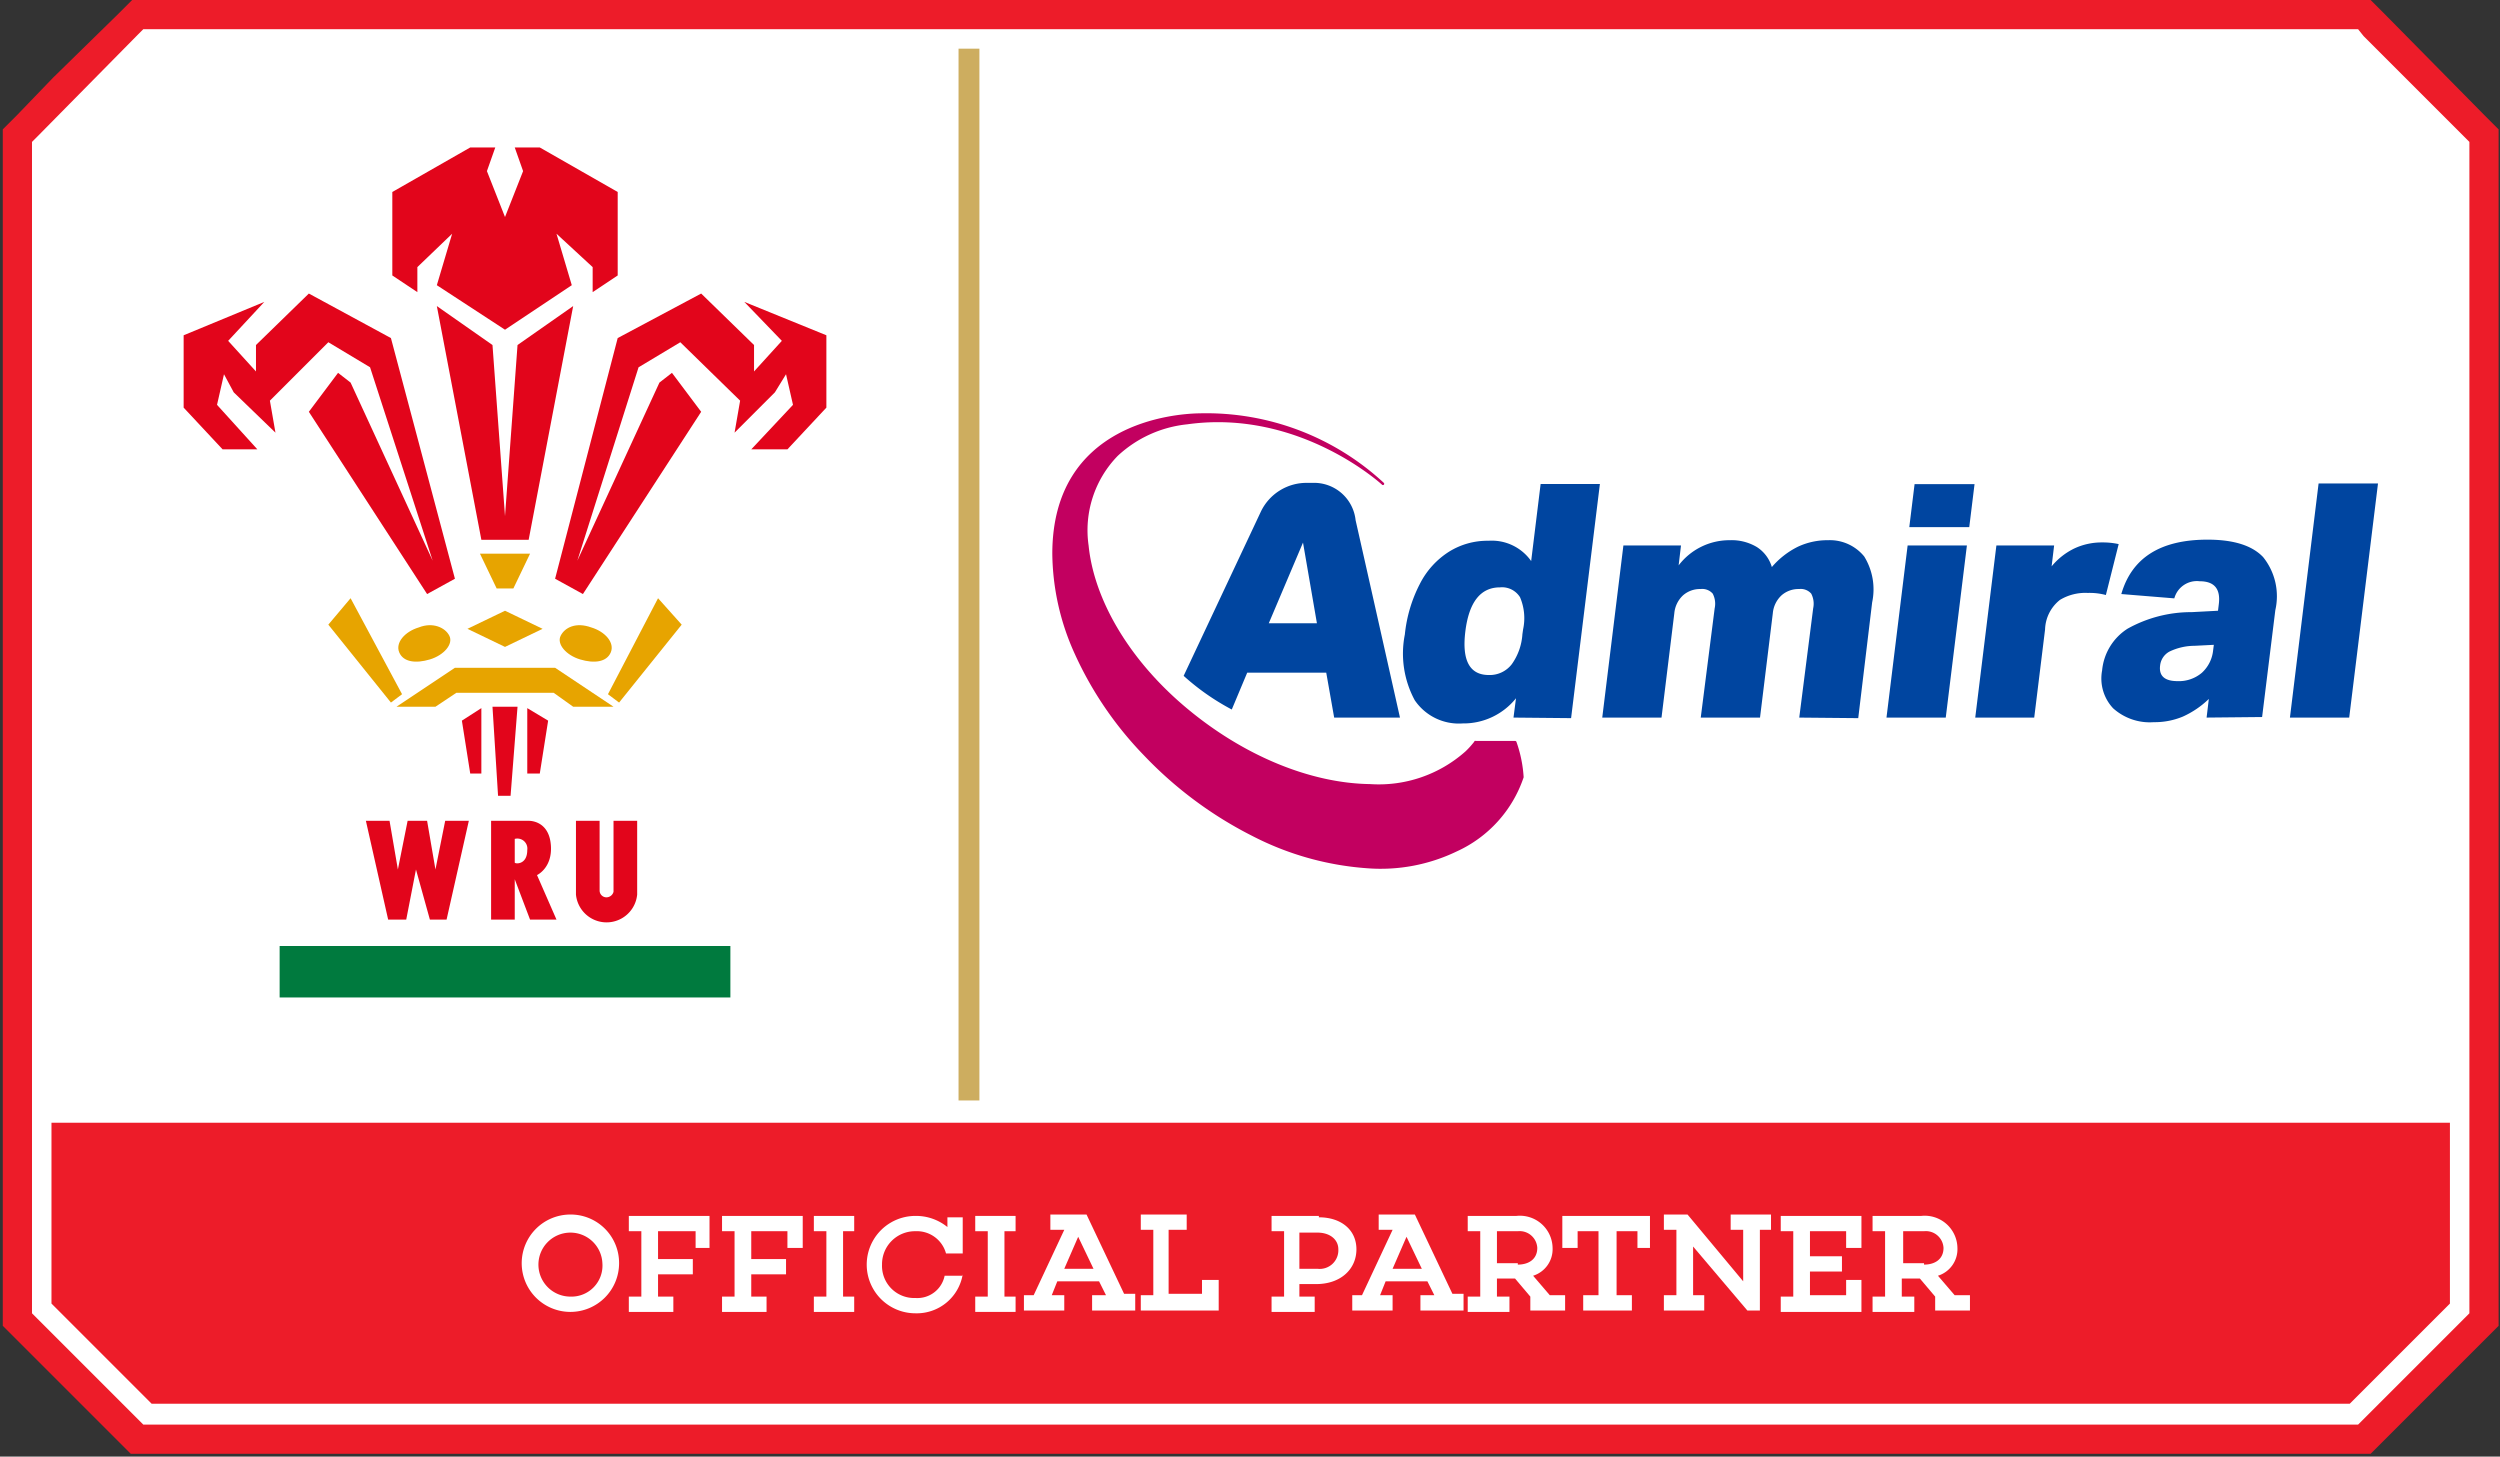 <svg id="Layer_1" data-name="Layer 1" xmlns="http://www.w3.org/2000/svg" xmlns:xlink="http://www.w3.org/1999/xlink" viewBox="0 0 179.7 104.7"><rect x="0" y="0" width="179.7" height="104.7" fill="#333333" stroke="none"/><defs><style>.cls-1{fill:none;}.cls-2{fill:#fff;}.cls-3{fill:#ed1c29;}.cls-4{clip-path:url(#clip-path);}.cls-5{fill:#e7a400;}.cls-6{fill:#007a3e;}.cls-7{fill:#e2051b;}.cls-8{fill:#cdad5f;}.cls-9{fill:#c20060;fill-rule:evenodd;}.cls-10{fill:#0045a0;}</style><clipPath id="clip-path"><path class="cls-1" d="M168.9,3.5H10.9L3.7,10.7v83l7.2,7.2h158l7.2-7.2v-83C173.3,7.9,171.8,6.3,168.9,3.5Z"/></clipPath></defs><polygon class="cls-2" points="10.2 102.8 1.9 94.5 1.9 10 10.2 1.7 169.7 1.7 177.9 10 177.9 94.5 169.7 102.8 10.2 102.8"/><path class="cls-3" d="M168.9,3.5l7.2,7.2v83l-7.2,7.2H10.9L3.7,93.7v-83l7.2-7.2h158M170.4,0H9.5l-1,1L3.8,5.6,1.2,8.3l-1,1v86l1,1,2.6,2.6,4.6,4.6,1,1h161l1-1,7.2-7.2,1-1V9.3l-1-1L171.4,1l-1-1Z"/><polygon class="cls-2" points="10.7 101.7 3 94.1 3 10.5 10.7 2.8 169.2 2.8 176.9 10.5 176.9 94.1 169.2 101.7 10.7 101.7"/><path class="cls-2" d="M168.9,3.5l7.2,7.2v83l-7.2,7.2H10.9L3.7,93.7v-83l7.2-7.2h158m.6-1.4H10.3l-.4.4L2.7,9.8l-.4.4V94.4l.4.4L9.9,102l.4.4H169.5l.4-.4,4.6-4.6,2.6-2.6.4-.4V10.2l-.4-.4-2.6-2.6-4.6-4.6-.4-.5Z"/><g class="cls-4"><rect class="cls-2" x="3.7" y="3.5" width="172.5" height="97.5"/></g><g class="cls-4"><rect class="cls-3" x="3.7" y="80.7" width="172.5" height="20.3"/></g><path class="cls-2" d="M44.5,90.8A3.5,3.5,0,1,1,41,87.3,3.48,3.48,0,0,1,44.5,90.8Zm-1.2,0A2.3,2.3,0,1,0,41,93.2,2.23,2.23,0,0,0,43.3,90.8Z"/><path class="cls-2" d="M51.1,89.7H50V88.5H47.3v2h2.5v1.1H47.3v1.6h1.1v1.1H45.2V93.2h.9V88.5h-.9V87.4H51v2.3Z"/><path class="cls-2" d="M57.7,89.7H56.6V88.5H54v2h2.5v1.1H54v1.6h1.1v1.1H51.9V93.2h.9V88.5h-.9V87.4h5.8Z"/><path class="cls-2" d="M60.6,93.2h.8v1.1H58.5V93.2h.9V88.5h-.9V87.4h2.9v1.1h-.8Z"/><path class="cls-2" d="M69.2,91.6a3.35,3.35,0,0,1-3.4,2.8,3.5,3.5,0,1,1,0-7,3.57,3.57,0,0,1,2.3.8v-.7h1.1v2.6H68a2.17,2.17,0,0,0-2.2-1.6,2.37,2.37,0,0,0-2.4,2.4,2.31,2.31,0,0,0,2.4,2.4,2,2,0,0,0,2.1-1.6h1.3Z"/><path class="cls-2" d="M72.2,93.2H73v1.1H70.1V93.2H71V88.5h-.9V87.4H73v1.1h-.8Z"/><path class="cls-2" d="M81.5,94.2h-3V93.1h1l-.5-1H76l-.4,1h.9v1.1H73.6V93.1h.7l2.2-4.7h-1V87.3h2.6L80.8,93h.8v1.2Zm-4-5.3-1,2.3h2.1Z"/><path class="cls-2" d="M87.6,94.2H82V93.1h.9V88.4H82V87.3h3.3v1.1H84V93h2.4V92h1.2Z"/><path class="cls-2" d="M94.8,87.5c1.6,0,2.7.9,2.7,2.3s-1.1,2.5-2.9,2.5H93.4v.9h1.1v1.1H91.4V93.2h.9V88.5h-.9V87.4h3.4Zm-.1,3.7a1.34,1.34,0,0,0,1.5-1.4c0-.7-.6-1.2-1.5-1.2H93.4v2.6Z"/><path class="cls-2" d="M105.1,94.2h-3V93.1h1l-.5-1h-3l-.4,1h.9v1.1H97.2V93.1h.7l2.2-4.7h-1V87.3h2.6l2.7,5.7h.8v1.2Zm-4-5.3-1,2.3h2.1Z"/><path class="cls-2" d="M112.5,94.2H110v-1l-1.1-1.3h-1.3v1.3h.9v1.1h-3V93.2h.9V88.5h-.9V87.4H109a2.35,2.35,0,0,1,2.6,2.3,2,2,0,0,1-1.4,2l1.2,1.4h1.1Zm-3.4-3.3c.8,0,1.4-.4,1.4-1.2a1.27,1.27,0,0,0-1.4-1.2h-1.5v2.3h1.5Z"/><path class="cls-2" d="M118.8,89.7h-1.1V88.5h-1.5v4.6h1.1v1.1h-3.5V93.1h1.1V88.5h-1.5v1.2h-1.1V87.4h6.3v2.3Z"/><path class="cls-2" d="M126.5,88.5v5.7h-.9l-3.9-4.6v3.5h.8v1.1h-2.9V93.1h.9V88.4h-.9V87.3h1.7l4,4.8V88.4h-.9V87.3h2.9v1.1h-.8Z"/><path class="cls-2" d="M133.8,89.7h-1.1V88.5h-2.6v1.8h2.3v1.1h-2.3v1.7h2.6V92h1.1v2.3H128V93.2h.9V88.5H128V87.4h5.8Z"/><path class="cls-2" d="M141.7,94.2h-2.6v-1L138,91.9h-1.3v1.3h.9v1.1h-3V93.2h.9V88.5h-.9V87.4h3.5a2.35,2.35,0,0,1,2.6,2.3,2,2,0,0,1-1.4,2l1.2,1.4h1.1v1.1Zm-3.4-3.3c.8,0,1.4-.4,1.4-1.2a1.27,1.27,0,0,0-1.4-1.2h-1.5v2.3h1.5Z"/><g class="cls-4"><rect class="cls-2" x="3.7" y="3.5" width="66" height="75.6"/></g><g class="cls-4"><polygon class="cls-5" points="39.9 48 32.7 48 28.5 50.8 31.3 50.8 32.8 49.8 39.8 49.8 41.2 50.8 44.1 50.8 39.9 48"/><rect class="cls-6" x="20.1" y="68" width="32.4" height="3.7"/><path class="cls-5" d="M42.5,45.1c1,.3,1.7,1.1,1.4,1.8s-1.2.8-2.2.5-1.7-1.1-1.4-1.7,1.1-1,2.2-.6"/><path class="cls-7" d="M45.8,64.3a2.21,2.21,0,0,1-4.4,0V59h1.7v5a.49.49,0,0,0,.5.5.53.53,0,0,0,.5-.4V59h1.7Z"/><polygon class="cls-7" points="39.4 51.8 38.8 55.6 37.9 55.6 37.9 50.9 39.4 51.8"/><polygon class="cls-5" points="39 45.2 36.3 46.5 33.6 45.2 36.3 43.9 39 45.2"/><polygon class="cls-5" points="38.1 39.8 36.9 42.3 35.7 42.3 34.5 39.8 38.1 39.8"/><polygon class="cls-7" points="37.2 50.8 36.7 57.2 35.8 57.2 35.4 50.8 37.2 50.8"/><path class="cls-7" d="M35.3,59H38c.4,0,1.5.2,1.6,1.8s-1,2.1-1,2.1L40,66.1H38.1L37,63.2v2.9H35.3Zm2.6,2.1a.72.72,0,0,0-.9-.8V62c0,.1.9.2.9-.9"/><polygon class="cls-7" points="34.6 50.9 34.6 55.6 33.8 55.6 33.2 51.8 34.6 50.9"/><polygon class="cls-7" points="31.3 62.5 32 59 33.7 59 32.1 66.1 30.9 66.1 29.9 62.5 29.2 66.1 27.9 66.1 26.3 59 28 59 28.6 62.5 29.3 59 30.7 59 31.3 62.5"/><path class="cls-5" d="M30.1,45.1c-1,.3-1.7,1.1-1.4,1.8s1.2.8,2.2.5,1.7-1.1,1.4-1.7-1.2-1-2.2-.6"/><polygon class="cls-5" points="25.2 43 28.9 49.9 28.1 50.5 23.6 44.9 25.2 43"/><polygon class="cls-5" points="47.3 43 43.7 49.9 44.5 50.5 49 44.9 47.3 43"/><polygon class="cls-7" points="32.7 41.6 28.1 24.3 22.2 21.1 18.4 24.8 18.4 26.7 16.4 24.5 19 21.7 13.2 24.1 13.2 29.3 16 32.3 18.5 32.3 15.6 29.1 16.1 26.9 16.8 28.2 19.8 31.1 19.4 28.8 23.6 24.6 26.6 26.4 31.1 40.3 25.2 27.5 24.3 26.8 22.2 29.6 30.7 42.7 32.7 41.6"/><polygon class="cls-7" points="39.9 41.6 44.4 24.3 50.4 21.1 54.2 24.8 54.2 26.7 56.2 24.5 53.5 21.7 59.4 24.1 59.4 29.3 56.6 32.3 54 32.3 57 29.1 56.5 26.9 55.7 28.2 52.8 31.1 53.2 28.8 48.9 24.6 45.9 26.4 41.5 40.3 47.4 27.5 48.3 26.8 50.4 29.6 41.9 42.7 39.9 41.6"/><polygon class="cls-7" points="41.2 22 37.2 24.8 36.3 37.1 35.4 24.8 31.4 22 34.6 38.8 38 38.8 41.2 22"/><polygon class="cls-7" points="36.3 23.7 41.1 20.5 40 16.8 42.6 19.2 42.6 21 44.4 19.8 44.4 13.8 38.8 10.6 37 10.6 37.6 12.3 36.3 15.6 35 12.3 35.6 10.6 33.8 10.6 28.2 13.8 28.2 19.8 30 21 30 19.2 32.5 16.8 31.4 20.5 36.3 23.7"/></g><g class="cls-4"><rect class="cls-2" x="69.6" y="3.5" width="106.7" height="75.6"/></g><g class="cls-4"><rect class="cls-8" x="68.9" y="3.5" width="1.5" height="75.6"/></g><g id="Prime"><g id="Prime-Safe"><path class="cls-1" d="M177.5,30.39a6.57,6.57,0,0,0-6.57-6.57H78.63a6.57,6.57,0,0,0-6.57,6.57v29A6.58,6.58,0,0,0,78.63,66h92.3a6.58,6.58,0,0,0,6.57-6.58Z"/></g><g id="Orbit"><path class="cls-9" d="M105.91,53.39l.09-.13a.09.09,0,0,1,.08,0h2.83a.1.1,0,0,1,.09.06,9.26,9.26,0,0,1,.52,2.55.08.08,0,0,1,0,0,9,9,0,0,1-4.81,5.33,12.57,12.57,0,0,1-6.44,1.21A21.24,21.24,0,0,1,90,60.08a28.45,28.45,0,0,1-7.76-5.77,25.73,25.73,0,0,1-5-7.34,17.75,17.75,0,0,1-1.6-7.16c0-9.43,8.81-10.08,10.62-10.1a18.77,18.77,0,0,1,13.21,5,.09.09,0,0,1-.13.13s-5.93-5.47-14-4.34a8.6,8.6,0,0,0-5,2.27,7.67,7.67,0,0,0-2.09,6.45c.38,3.79,2.82,8.13,7,11.64s9,5.44,13.22,5.5A9.37,9.37,0,0,0,105.35,54a6.2,6.2,0,0,0,.55-.6Z"/></g><g id="Admiral"><path class="cls-10" d="M108.79,51.58l.18-1.39A4.83,4.83,0,0,1,105.14,52a3.83,3.83,0,0,1-3.45-1.67,7.05,7.05,0,0,1-.71-4.72,10.11,10.11,0,0,1,1.08-3.64,5.89,5.89,0,0,1,2.09-2.31,5.21,5.21,0,0,1,2.84-.79,3.46,3.46,0,0,1,3.07,1.46l.68-5.54H115l-2.07,16.83Zm49.82,0,.16-1.34a6.53,6.53,0,0,1-1.87,1.27,5.25,5.25,0,0,1-2.08.4,3.94,3.94,0,0,1-2.93-1,3.13,3.13,0,0,1-.79-2.72,4,4,0,0,1,1.83-3A9.4,9.4,0,0,1,157.55,44l1.88-.1.06-.49c.13-1.09-.33-1.63-1.38-1.63a1.68,1.68,0,0,0-1.82,1.23l-3.81-.31q1.13-3.91,6.19-3.91c1.87,0,3.2.41,4,1.25a4.49,4.49,0,0,1,.88,3.82l-.95,7.68Zm-73.53-3L90.62,36.8A3.63,3.63,0,0,1,94,34.71h.32a3,3,0,0,1,3.12,2.68c1.07,4.73,3.19,14.19,3.19,14.19H95.9l-.57-3.23H89.65L88.54,51A17,17,0,0,1,85.08,48.58Zm79.52,3,2.06-16.83h4.27l-2.07,16.83Zm-29,0,1.52-12.37h4.26l-1.52,12.37Zm6.38,0,1.52-12.37h4.15l-.18,1.5a4.83,4.83,0,0,1,1.64-1.29,4.63,4.63,0,0,1,2-.43,5.29,5.29,0,0,1,1.18.12l-.92,3.66a4.5,4.5,0,0,0-1.3-.15,3.53,3.53,0,0,0-2,.5A2.81,2.81,0,0,0,147,45.24l-.78,6.34Zm-12.65,0,1-7.85a1.57,1.57,0,0,0-.14-1.06,1,1,0,0,0-.87-.33,1.84,1.84,0,0,0-1.26.45,2,2,0,0,0-.63,1.29l-.92,7.5h-4.26l1-7.85a1.57,1.57,0,0,0-.14-1.06,1,1,0,0,0-.87-.33,1.84,1.84,0,0,0-1.26.45,2,2,0,0,0-.63,1.29l-.92,7.5h-4.26l1.52-12.37h4.14l-.17,1.43a4.59,4.59,0,0,1,3.69-1.81,3.52,3.52,0,0,1,1.93.49,2.56,2.56,0,0,1,1.08,1.44,5.93,5.93,0,0,1,1.87-1.46,5,5,0,0,1,2.17-.47A3.18,3.18,0,0,1,134,40a4.5,4.5,0,0,1,.57,3.3l-1,8.32Zm29.8-5.23-1.38.07a4.22,4.22,0,0,0-1.8.41,1.29,1.29,0,0,0-.68,1c-.1.75.32,1.13,1.25,1.13a2.56,2.56,0,0,0,1.75-.6,2.53,2.53,0,0,0,.81-1.62Zm-49.65-1.11a3.83,3.83,0,0,0-.22-2.31,1.52,1.52,0,0,0-1.44-.71c-1.4,0-2.23,1.06-2.49,3.16s.31,3.14,1.69,3.14a2,2,0,0,0,1.65-.78,4.17,4.17,0,0,0,.76-2.15ZM93.66,39l-2.46,5.8h3.46Zm43.58-1.11.38-3.09h4.31l-.38,3.09Z"/></g></g></svg>